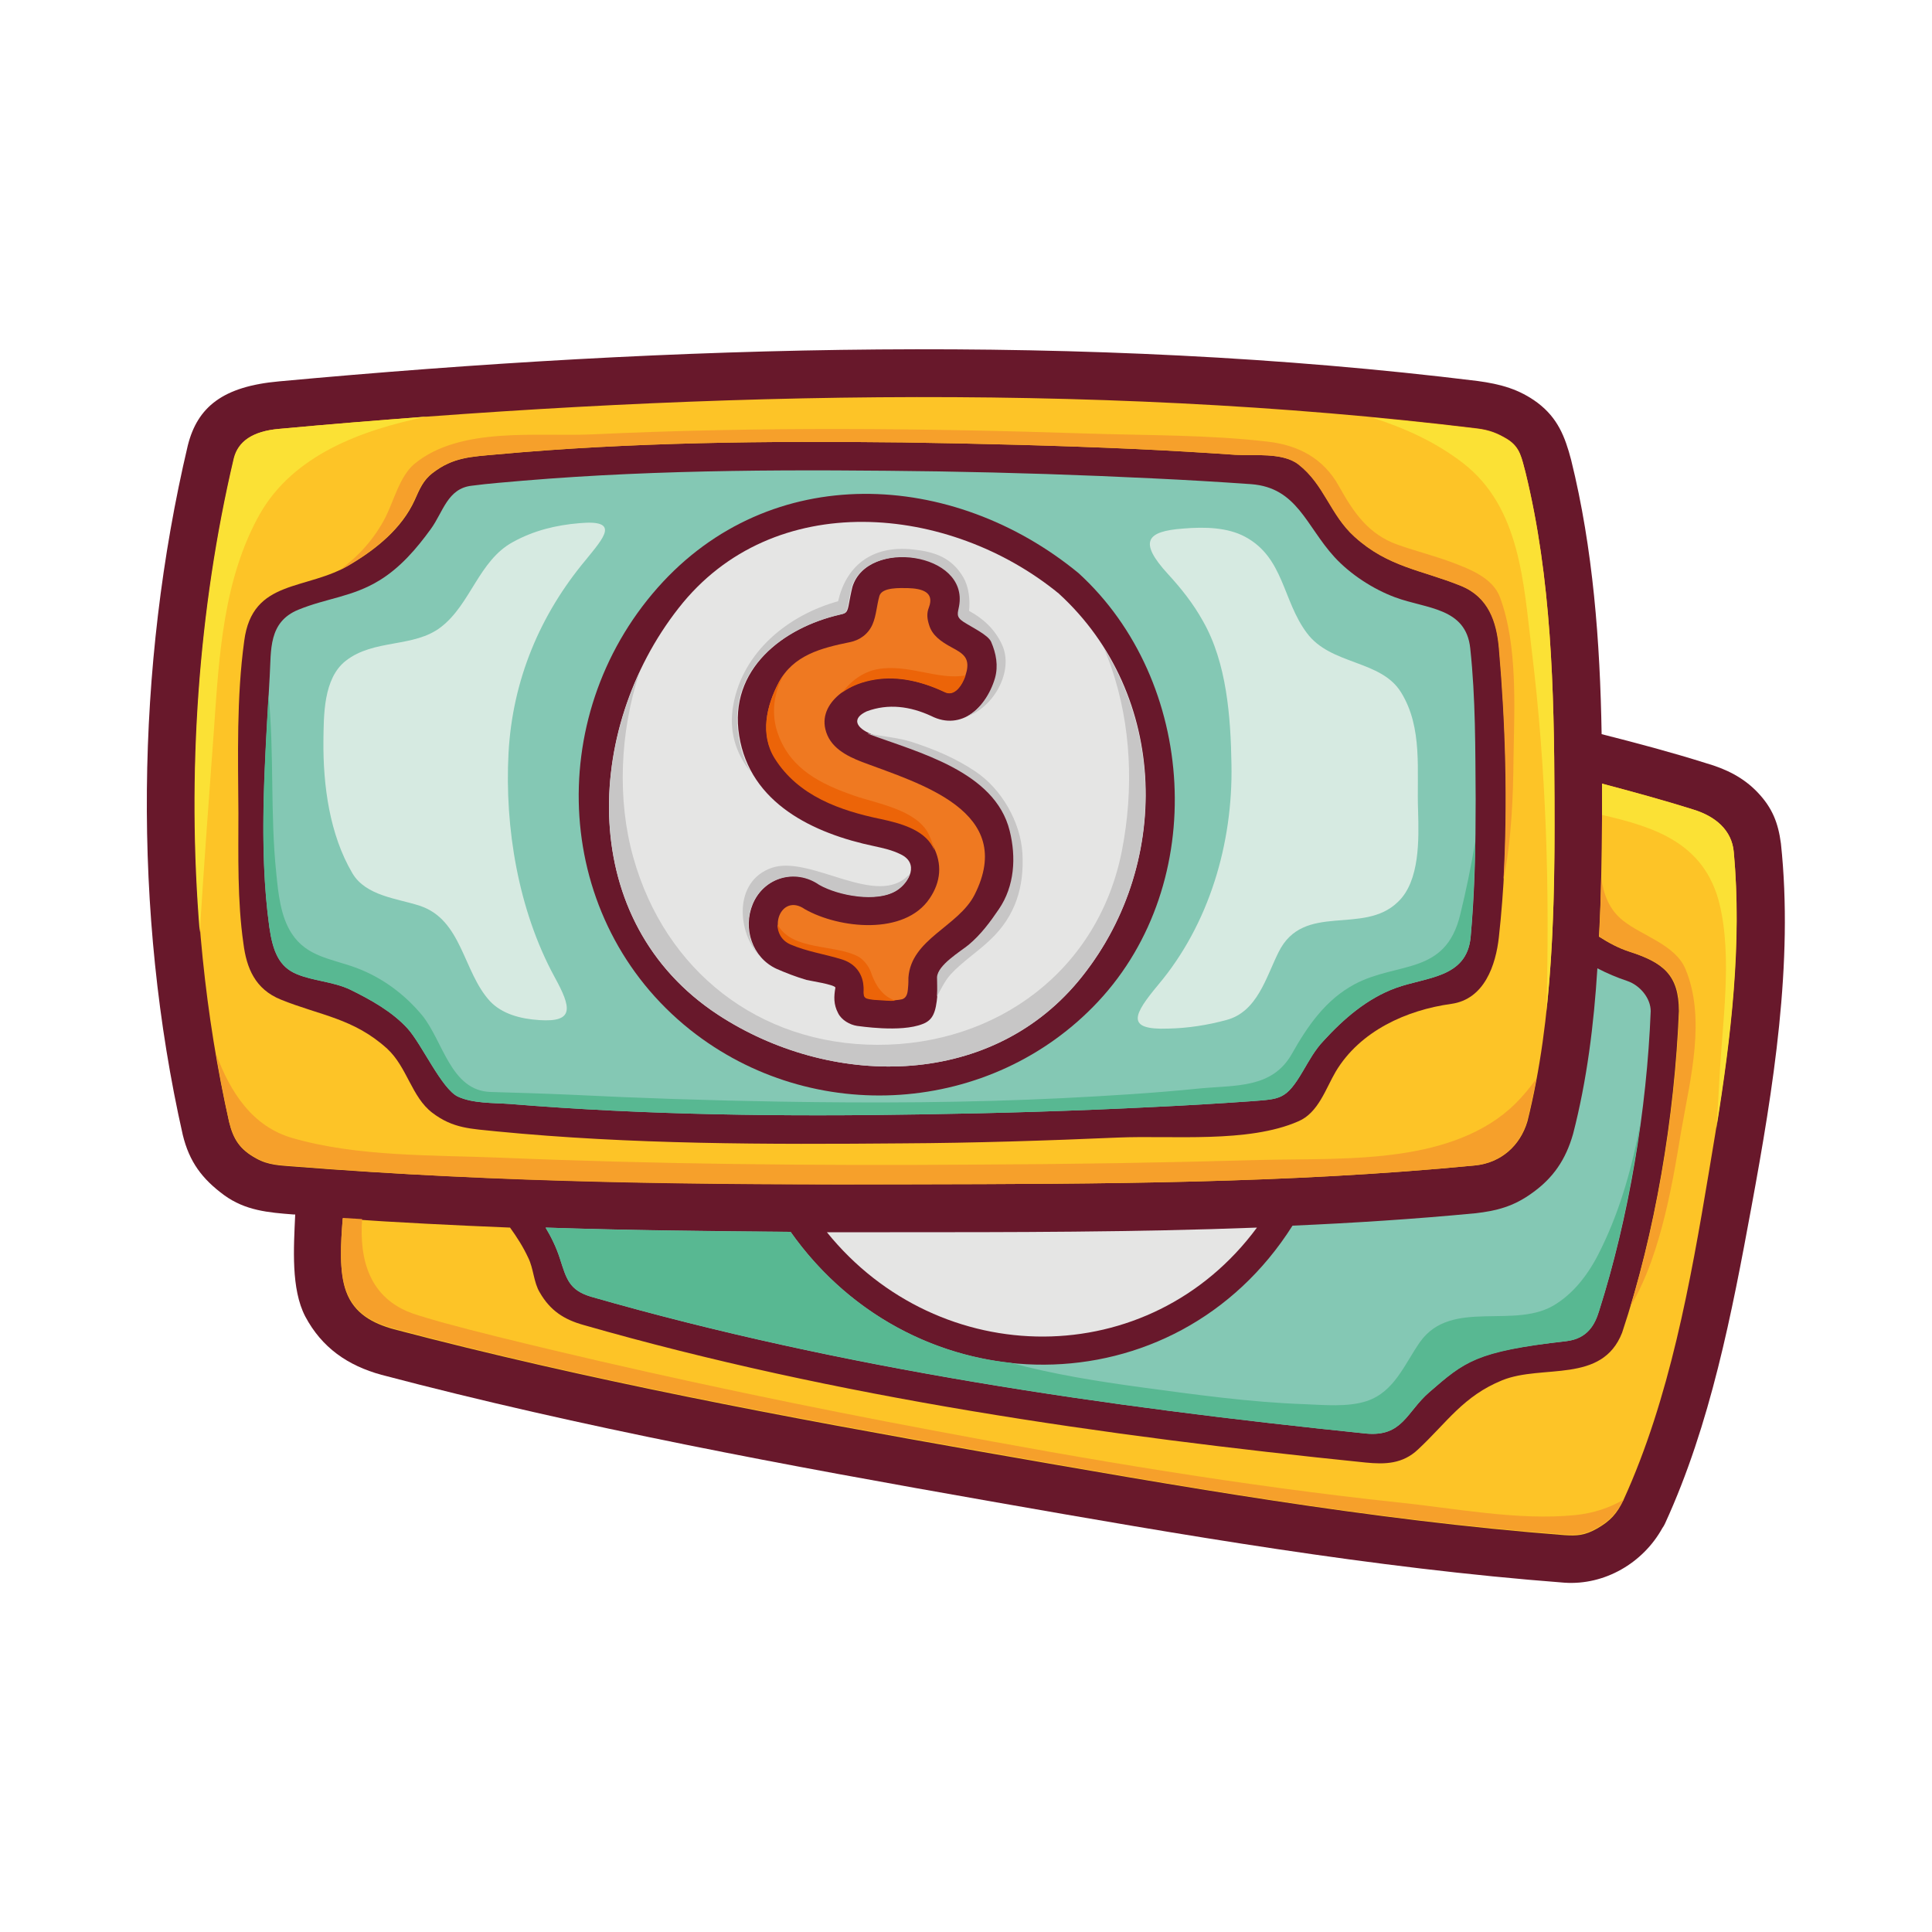 <?xml version="1.0" encoding="utf-8"?>
<!-- Generator: Adobe Illustrator 28.1.0, SVG Export Plug-In . SVG Version: 6.00 Build 0)  -->
<svg version="1.1" id="Camada_1" xmlns="http://www.w3.org/2000/svg" xmlns:xlink="http://www.w3.org/1999/xlink" x="0px" y="0px"
	 viewBox="0 0 50 50" style="enable-background:new 0 0 50 50;" xml:space="preserve">
<style type="text/css">
	.st0{fill:#68182B;}
	.st1{fill:#E5E5E4;}
	.st2{fill:#EF7921;}
	.st3{fill:#84C8B4;}
	.st4{fill:#FDC427;}
	.st5{fill:#EC6408;}
	.st6{fill:#F6A02B;}
	.st7{fill:#FBE135;}
	.st8{fill:#58B892;}
	.st9{fill:#D6EAE1;}
	.st10{fill:#C7C6C6;}
</style>
<g>
	<g>
		<path class="st0" d="M5.8,30.93c0.55,0.4,1.14,0.45,1.79,0.5c0.02,0,0.04,0,0.05,0C7.6,32.3,7.53,33.36,7.9,34.07
			c0.43,0.81,1.1,1.27,1.97,1.51c5.2,1.37,10.51,2.35,15.8,3.28c4.9,0.86,9.85,1.72,14.82,2.1c1.04,0.07,2.03-0.51,2.53-1.41
			c0.03-0.04,0.05-0.08,0.07-0.12c1.18-2.57,1.73-5.44,2.24-8.21c0.56-3.04,1.09-6.3,0.76-9.39c-0.07-0.53-0.22-0.92-0.6-1.32
			c-0.37-0.39-0.82-0.61-1.34-0.76c-0.89-0.28-1.79-0.52-2.7-0.75c-0.04-2.39-0.22-4.8-0.79-7.1c-0.16-0.61-0.35-1.08-0.86-1.47
			c-0.48-0.36-0.97-0.49-1.56-0.57C28.09,8.61,17.4,8.93,7.22,9.87C5.77,10,5.11,10.53,4.86,11.53c-1.35,5.72-1.43,12.09-0.13,17.84
			C4.9,30.07,5.23,30.51,5.8,30.93z"/>
		<path class="st1" d="M27.4,15.36c-2.82-2.31-7.39-2.76-9.84,0.38c-2.47,3.15-2.64,8.12,1.02,10.52c2.87,1.88,6.97,1.95,9.32-0.86
			C30.35,22.46,30.27,17.98,27.4,15.36z M25.86,23.54c-0.23,0.34-0.47,0.66-0.78,0.92c-0.22,0.18-0.8,0.52-0.82,0.84
			c0,0.14,0.01,0.3,0,0.45c-0.04,0.46-0.12,0.65-0.38,0.75c-0.57,0.23-1.67,0.05-1.7,0.05c-0.19-0.03-0.4-0.15-0.49-0.33
			c-0.12-0.23-0.11-0.43-0.07-0.66c-0.01-0.08-0.68-0.18-0.75-0.2c-0.27-0.08-0.53-0.18-0.78-0.29c-0.62-0.29-0.87-1.04-0.61-1.67
			c0.29-0.7,1.11-0.94,1.73-0.51c0.49,0.28,1.49,0.47,2,0.15c0.33-0.21,0.58-0.7,0.1-0.93c-0.22-0.11-0.45-0.16-0.68-0.21
			c-1.58-0.33-3.22-1.11-3.5-2.86c-0.28-1.72,1.14-2.8,2.62-3.14c0.13-0.03,0.17-0.03,0.21-0.22c0.03-0.16,0.06-0.33,0.1-0.49
			c0.39-1.27,3.04-0.91,2.78,0.49c-0.03,0.17-0.09,0.27,0.11,0.4c0.23,0.15,0.64,0.34,0.72,0.52c0.13,0.3,0.19,0.62,0.1,0.94
			c-0.21,0.74-0.88,1.39-1.67,0.99c-0.54-0.25-1.11-0.33-1.67-0.12c-0.39,0.18-0.29,0.42,0.12,0.59c1.26,0.47,3.26,0.96,3.64,2.5
			C26.31,22.19,26.28,22.94,25.86,23.54z"/>
		<path class="st2" d="M20.15,17.67c0.38-0.72,1.11-0.9,1.84-1.05c0.26-0.05,0.48-0.21,0.59-0.46c0.1-0.23,0.11-0.5,0.18-0.74
			c0.07-0.23,0.55-0.2,0.73-0.2c0.37,0.01,0.7,0.1,0.55,0.5c-0.06,0.15-0.05,0.29,0.01,0.47c0.08,0.25,0.29,0.41,0.59,0.57
			c0.28,0.15,0.45,0.26,0.38,0.6c-0.05,0.23-0.27,0.71-0.58,0.54c-0.57-0.26-1.19-0.42-1.8-0.32c-0.33,0.05-0.65,0.18-0.89,0.37
			c-0.28,0.22-0.48,0.54-0.39,0.92c0.11,0.47,0.54,0.69,0.95,0.85c1.49,0.56,4.01,1.27,2.91,3.44c-0.42,0.82-1.64,1.14-1.71,2.14
			c0,0.07,0,0.17-0.01,0.26c-0.01,0.16-0.04,0.26-0.15,0.3c-0.22,0.05-0.45,0.02-0.66,0c-0.06-0.01-0.12-0.01-0.18-0.02
			c-0.19-0.02-0.15-0.13-0.15-0.29c-0.01-0.36-0.21-0.63-0.56-0.74c-0.45-0.14-0.91-0.21-1.34-0.39c-0.64-0.3-0.26-1.33,0.37-0.89
			c0.88,0.5,2.58,0.69,3.23-0.28c0.29-0.43,0.33-0.89,0.09-1.35c-0.24-0.46-0.88-0.61-1.33-0.72c-1.07-0.22-2.15-0.6-2.76-1.57
			C19.66,19.01,19.84,18.26,20.15,17.67z"/>
		<path class="st3" d="M38.05,16.78c-0.11-1.06-1.13-1.02-1.94-1.32c-0.57-0.21-1.17-0.6-1.58-1.05c-0.73-0.8-0.96-1.79-2.15-1.88
			c-0.85-0.06-1.7-0.11-2.55-0.15c-1.84-0.09-3.68-0.15-5.52-0.18c-3.59-0.05-7.19-0.06-10.77,0.24c-0.44,0.04-0.88,0.07-1.33,0.13
			c-0.63,0.07-0.74,0.68-1.06,1.12c-0.37,0.51-0.79,1-1.33,1.33c-0.7,0.43-1.37,0.46-2.1,0.76c-0.78,0.32-0.7,1.05-0.74,1.72
			c-0.11,2.06-0.3,4.39-0.01,6.49c0.09,0.63,0.25,1.03,0.71,1.22c0.43,0.18,0.93,0.19,1.38,0.4c0.53,0.26,1.09,0.57,1.49,1.01
			c0.37,0.41,0.88,1.56,1.3,1.76c0.39,0.18,0.92,0.16,1.34,0.19c3.54,0.29,7.1,0.33,10.65,0.27c2-0.03,4-0.09,5.99-0.19
			c0.85-0.04,1.7-0.09,2.55-0.15c0.75-0.06,0.9-0.03,1.34-0.78c0.16-0.27,0.31-0.55,0.53-0.78c0.52-0.57,1.13-1.1,1.87-1.37
			c0.79-0.29,1.84-0.25,1.94-1.32c0.11-1.18,0.13-2.38,0.13-3.57C38.18,19.39,38.19,18.08,38.05,16.78z M28.42,25.92
			c-2.75,2.94-7.39,3.25-10.56,0.73c-3.54-2.82-3.82-8.07-0.84-11.44c2.92-3.3,7.64-3.05,10.89-0.38
			C30.97,17.62,31.3,22.84,28.42,25.92z"/>
		<path class="st4" d="M41.46,21.2c0-0.31,0-0.61,0-0.92c0.79,0.21,1.58,0.42,2.36,0.67c0.57,0.18,1,0.53,1.05,1.1
			c0.25,2.76-0.19,5.61-0.65,8.32c-0.47,2.81-1.01,5.83-2.2,8.44c-0.17,0.36-0.34,0.55-0.69,0.75c-0.32,0.18-0.52,0.19-0.84,0.17
			c-5.04-0.39-10.06-1.28-15.04-2.15c-5.11-0.9-10.24-1.86-15.26-3.18c-0.54-0.15-1.02-0.4-1.23-0.97
			c-0.19-0.51-0.14-1.25-0.09-1.89c1.44,0.1,2.88,0.17,4.33,0.23c0.18,0.25,0.34,0.5,0.47,0.78c0.14,0.28,0.14,0.64,0.3,0.9
			c0.27,0.47,0.63,0.7,1.13,0.84c6.56,1.88,13.47,2.87,20.24,3.56c0.5,0.05,0.96,0.04,1.36-0.34c0.75-0.7,1.17-1.38,2.18-1.79
			c1.04-0.42,2.58,0.1,3.1-1.23c0.86-2.58,1.36-5.6,1.47-8.32c0-0.94-0.41-1.26-1.28-1.54c-0.28-0.09-0.54-0.23-0.79-0.39
			C41.44,23.22,41.45,22.2,41.46,21.2z"/>
		<path class="st3" d="M40.71,29.35c0.36-1.39,0.54-2.84,0.63-4.29c0.25,0.13,0.51,0.24,0.78,0.33c0.32,0.11,0.6,0.44,0.6,0.78
			c-0.1,2.53-0.56,5.33-1.34,7.77c-0.1,0.32-0.28,0.7-0.85,0.77c-2.35,0.26-2.62,0.52-3.54,1.32c-0.59,0.51-0.69,1.16-1.64,1.07
			c-6.71-0.69-13.55-1.67-20.05-3.54c-0.57-0.17-0.64-0.46-0.81-0.99c-0.09-0.28-0.22-0.55-0.37-0.8c2.11,0.07,4.23,0.09,6.34,0.11
			c3.23,4.58,9.95,4.64,12.99-0.16c1.58-0.07,3.15-0.17,4.72-0.32c0.56-0.06,1-0.18,1.46-0.51C40.2,30.49,40.52,30.01,40.71,29.35z"
			/>
		<path class="st1" d="M21.4,31.89c0.54,0,1.08,0,1.63,0c3.16,0,6.33,0,9.5-0.12C29.75,35.53,24.31,35.49,21.4,31.89z"/>
		<path class="st4" d="M40.23,20.65c-0.01-2.81-0.08-5.69-0.75-8.43c-0.1-0.36-0.13-0.64-0.46-0.85c-0.26-0.16-0.47-0.24-0.77-0.28
			C28.09,9.85,17.4,10.17,7.22,11.1c-0.67,0.06-1.05,0.32-1.16,0.76c-1.29,5.49-1.37,11.67-0.13,17.18c0.11,0.45,0.28,0.71,0.7,0.94
			c0.32,0.18,0.62,0.18,0.98,0.21c5.31,0.42,10.66,0.47,15.99,0.46c4.86-0.01,9.75-0.02,14.59-0.49c0.65-0.07,1.15-0.5,1.34-1.14
			C40.2,26.33,40.24,23.41,40.23,20.65z M38.79,24.26c-0.08,0.71-0.37,1.6-1.23,1.72c-1.16,0.16-2.36,0.7-2.99,1.75
			c-0.26,0.44-0.45,1.07-0.97,1.29c-1.3,0.57-3.26,0.36-4.67,0.42c-1.86,0.08-3.71,0.14-5.57,0.15c-3.5,0.03-7.03,0.03-10.51-0.31
			c-0.66-0.07-1.12-0.07-1.66-0.48c-0.54-0.41-0.65-1.18-1.17-1.66c-0.87-0.79-1.74-0.86-2.75-1.27C6.6,25.6,6.38,25.05,6.3,24.42
			c-0.16-1.11-0.13-2.28-0.13-3.38c-0.01-1.47-0.05-2.99,0.15-4.45c0.21-1.63,1.62-1.29,2.76-1.99c0.67-0.4,1.32-0.93,1.65-1.65
			c0.13-0.29,0.22-0.52,0.47-0.71c0.53-0.41,1-0.42,1.66-0.48c3.49-0.32,7.01-0.35,10.51-0.31c2.01,0.03,4.01,0.08,6.02,0.17
			c0.86,0.04,1.72,0.09,2.58,0.15c0.47,0.03,1.23-0.07,1.64,0.25c0.67,0.52,0.82,1.3,1.45,1.87c0.87,0.79,1.74,0.86,2.75,1.27
			c0.72,0.29,0.93,0.93,0.99,1.62C39.01,19.23,39.06,21.81,38.79,24.26z"/>
		<path class="st5" d="M23.18,25.9c-0.28-0.09-0.5-0.32-0.64-0.74c-0.05-0.15-0.2-0.34-0.34-0.41c-0.62-0.32-1.71-0.14-2.08-0.83
			c0,0.2,0.09,0.41,0.33,0.52c0.44,0.19,0.89,0.25,1.34,0.39c0.35,0.11,0.55,0.38,0.56,0.74c0.01,0.16-0.04,0.26,0.15,0.29
			c0.06,0.01,0.12,0.02,0.18,0.02C22.85,25.89,23.02,25.91,23.18,25.9z"/>
		<path class="st5" d="M22.1,20.59c-0.86-0.3-1.63-0.68-1.96-1.58c-0.2-0.54-0.11-1.1,0.15-1.56c-0.05,0.07-0.1,0.14-0.14,0.22
			c-0.31,0.59-0.49,1.34-0.1,1.96c0.61,0.97,1.69,1.35,2.76,1.57c0.46,0.1,1.09,0.26,1.33,0.72c0.01,0.03,0.03,0.06,0.04,0.09
			c-0.03-0.13-0.07-0.27-0.15-0.43C23.71,20.95,22.67,20.79,22.1,20.59z"/>
		<path class="st5" d="M22.7,17.32c-0.36,0.07-0.68,0.3-0.9,0.6c0.23-0.17,0.53-0.28,0.84-0.33c0.61-0.1,1.23,0.05,1.8,0.32
			c0.27,0.14,0.47-0.19,0.55-0.43C24.27,17.61,23.5,17.17,22.7,17.32z"/>
		<path class="st5" d="M20.3,17.44c0-0.01,0.01-0.01,0.01-0.02C20.31,17.43,20.3,17.43,20.3,17.44z"/>
		<path class="st6" d="M23.59,30.65c4.86-0.01,9.75-0.02,14.59-0.49c0.65-0.07,1.15-0.5,1.34-1.14c0.09-0.36,0.17-0.73,0.24-1.1
			c-0.16,0.22-0.34,0.44-0.54,0.64c-0.79,0.78-1.88,1.13-2.95,1.29c-1.2,0.18-2.46,0.14-3.66,0.17c-2.47,0.07-4.95,0.11-7.42,0.12
			c-4.08,0.03-8.17-0.01-12.25-0.18c-1.75-0.07-3.69-0.02-5.38-0.51c-1.03-0.3-1.6-1.18-1.97-2.18c0.1,0.59,0.21,1.18,0.34,1.76
			c0.11,0.45,0.28,0.71,0.7,0.94c0.32,0.18,0.62,0.18,0.98,0.21C12.91,30.62,18.26,30.67,23.59,30.65z"/>
		<path class="st6" d="M9.07,14.6c0.67-0.4,1.32-0.93,1.65-1.65c0.13-0.29,0.22-0.52,0.47-0.71c0.53-0.41,1-0.42,1.66-0.48
			c3.49-0.32,7.01-0.35,10.51-0.31c2.01,0.03,4.01,0.08,6.02,0.17c0.86,0.04,1.72,0.09,2.58,0.15c0.47,0.03,1.23-0.07,1.64,0.25
			c0.67,0.52,0.82,1.3,1.45,1.87c0.87,0.79,1.74,0.86,2.75,1.27c0.72,0.29,0.93,0.93,0.99,1.62c0.17,1.95,0.23,3.99,0.12,5.98
			c0.21-1.04,0.25-2.13,0.26-3.16c0.02-1.29,0.11-2.9-0.35-4.14c-0.18-0.49-0.75-0.72-1.2-0.89c-0.47-0.18-0.96-0.3-1.44-0.47
			c-0.77-0.27-1.15-0.84-1.53-1.52c-0.4-0.72-1.05-1.06-1.84-1.15c-1.53-0.18-3.12-0.16-4.66-0.21c-4.26-0.14-8.54-0.18-12.79,0.02
			c-1.43,0.07-3.45-0.22-4.64,0.77c-0.37,0.31-0.53,0.95-0.74,1.37c-0.3,0.58-0.7,1.01-1.18,1.37C8.89,14.7,8.98,14.66,9.07,14.6z"
			/>
		<path class="st6" d="M41.39,24.24c0.25,0.16,0.51,0.3,0.79,0.39c0.87,0.28,1.29,0.61,1.28,1.54c-0.1,2.49-0.53,5.21-1.26,7.63
			c0.83-1.38,1.13-3.48,1.32-4.59c0.23-1.31,0.63-2.86,0.1-4.13c-0.26-0.63-1.12-0.86-1.61-1.25c-0.36-0.28-0.51-0.68-0.57-1.11
			C41.43,23.22,41.41,23.73,41.39,24.24z"/>
		<path class="st6" d="M40.77,39.21c-1.49,0.15-3.13-0.18-4.61-0.33c-4.01-0.43-7.99-1.1-11.96-1.85c-3.31-0.62-6.62-1.31-9.9-2.09
			c-0.96-0.23-1.92-0.46-2.87-0.72c-0.24-0.07-0.49-0.14-0.73-0.22c-1.15-0.4-1.4-1.41-1.33-2.45c-0.17-0.01-0.33-0.02-0.5-0.03
			c-0.05,0.64-0.1,1.38,0.09,1.89c0.21,0.57,0.68,0.82,1.23,0.97c5.02,1.33,10.15,2.28,15.26,3.18c4.98,0.88,10,1.77,15.04,2.15
			c0.32,0.02,0.52,0.01,0.84-0.17c0.34-0.19,0.51-0.39,0.69-0.73C41.66,39.02,41.25,39.16,40.77,39.21z"/>
		<path class="st7" d="M37.87,11.99c1.48,1.15,1.56,3.12,1.77,4.83c0.38,3.1,0.47,6.22,0.38,9.35c0.2-1.83,0.22-3.7,0.21-5.51
			c-0.01-2.81-0.08-5.69-0.75-8.43c-0.1-0.36-0.13-0.64-0.46-0.85c-0.26-0.16-0.47-0.24-0.77-0.28c-0.91-0.11-1.82-0.21-2.73-0.29
			C36.36,11.08,37.16,11.44,37.87,11.99z"/>
		<path class="st7" d="M11.05,10.78c-1.29,0.1-2.56,0.2-3.84,0.32c-0.67,0.06-1.05,0.32-1.16,0.76c-0.92,3.9-1.22,8.16-0.88,12.27
			c0.11-1.76,0.24-3.53,0.37-5.29c0.13-1.88,0.24-3.85,1.18-5.53C7.59,11.78,9.34,11.13,11.05,10.78z"/>
		<path class="st7" d="M44.42,29.2c0.38-2.36,0.67-4.79,0.45-7.15c-0.05-0.57-0.48-0.93-1.05-1.1c-0.78-0.24-1.57-0.46-2.36-0.67
			c0,0.27,0,0.54,0,0.81c1.35,0.31,2.65,0.72,3.04,2.3c0.34,1.39,0.07,3.09,0,4.51C44.48,28.32,44.45,28.76,44.42,29.2z"/>
		<path class="st8" d="M36.75,34.73c-0.4,0.57-0.66,1.29-1.38,1.53c-0.49,0.16-1.1,0.1-1.61,0.08c-1.42-0.05-2.84-0.25-4.25-0.44
			c-1.09-0.15-2.24-0.33-3.35-0.63c-2.17-0.23-4.27-1.37-5.7-3.39c-2.11-0.01-4.23-0.04-6.34-0.11c0.15,0.25,0.28,0.52,0.37,0.8
			c0.17,0.53,0.24,0.82,0.81,0.99c6.49,1.86,13.34,2.85,20.05,3.54c0.95,0.09,1.05-0.56,1.64-1.07c0.92-0.79,1.2-1.05,3.54-1.32
			c0.57-0.06,0.75-0.45,0.85-0.77c0.49-1.55,0.85-3.24,1.08-4.91c-0.21,1.13-0.51,2.23-1.01,3.26c-0.27,0.57-0.64,1.11-1.17,1.45
			C39.23,34.44,37.57,33.58,36.75,34.73z"/>
		<path class="st8" d="M6.95,17.98c-0.11,1.94-0.25,4.07,0.02,6.01c0.09,0.63,0.25,1.03,0.71,1.22c0.43,0.18,0.93,0.19,1.38,0.4
			c0.53,0.26,1.09,0.57,1.49,1.01c0.37,0.41,0.88,1.56,1.3,1.76c0.39,0.18,0.92,0.16,1.34,0.19c3.54,0.29,7.1,0.33,10.65,0.27
			c2-0.03,4-0.09,5.99-0.19c0.85-0.04,1.7-0.09,2.55-0.15c0.75-0.06,0.9-0.03,1.34-0.78c0.16-0.27,0.31-0.55,0.53-0.78
			c0.52-0.57,1.13-1.1,1.87-1.37c0.79-0.29,1.84-0.25,1.94-1.32c0.07-0.82,0.1-1.64,0.12-2.47c-0.11,0.65-0.24,1.28-0.39,1.89
			c-0.38,1.58-1.62,1.21-2.73,1.8c-0.75,0.4-1.22,1.08-1.63,1.81c-0.51,0.89-1.44,0.8-2.39,0.89c-1.18,0.12-2.36,0.19-3.54,0.25
			c-2.44,0.12-4.88,0.13-7.32,0.09c-1.81-0.03-3.63-0.09-5.44-0.18c-0.68-0.03-1.36-0.05-2.04-0.07c-1.04-0.03-1.23-1.32-1.78-1.99
			c-0.46-0.55-1.04-0.98-1.72-1.23c-0.63-0.23-1.26-0.28-1.65-0.88c-0.29-0.44-0.35-1.05-0.4-1.56C6.99,21.07,7.1,19.51,6.95,17.98z
			"/>
		<path class="st9" d="M14.99,13.54c-0.6,0.05-1.18,0.19-1.72,0.49c-0.88,0.48-1.09,1.61-1.86,2.2c-0.7,0.54-1.73,0.3-2.46,0.87
			c-0.59,0.46-0.57,1.43-0.58,2.08c-0.01,1.15,0.16,2.42,0.75,3.42c0.35,0.59,1.16,0.65,1.74,0.84c1.1,0.36,1.12,1.71,1.82,2.47
			c0.31,0.33,0.79,0.46,1.28,0.49c0.91,0.06,0.83-0.32,0.39-1.12c-0.94-1.73-1.29-3.87-1.19-5.78c0.1-1.9,0.82-3.6,2-5.01
			C15.62,13.92,16.07,13.44,14.99,13.54z"/>
		<path class="st9" d="M36.7,20.99c-0.04-1.03,0.13-2.15-0.44-3.07c-0.52-0.85-1.82-0.7-2.44-1.54c-0.63-0.84-0.59-1.95-1.6-2.49
			c-0.45-0.24-1.03-0.26-1.61-0.21c-0.93,0.07-1.16,0.33-0.38,1.18c0.34,0.37,0.65,0.76,0.9,1.21c0.62,1.08,0.72,2.49,0.74,3.71
			c0.04,2.05-0.58,4.14-1.89,5.7c-0.65,0.78-0.86,1.18,0.25,1.14c0.51-0.01,1.02-0.09,1.5-0.22c0.81-0.21,1.03-1.1,1.36-1.76
			c0.65-1.31,2.19-0.42,3.09-1.3C36.75,22.8,36.72,21.71,36.7,20.99z"/>
		<path class="st10" d="M24.93,14.94c-0.3-0.51-0.74-0.66-1.3-0.72c-1.1-0.12-1.74,0.46-1.94,1.34c-1.3,0.36-2.46,1.31-2.71,2.67
			c-0.13,0.7,0.07,1.27,0.44,1.74c-0.15-0.27-0.26-0.58-0.31-0.92c-0.28-1.72,1.14-2.8,2.62-3.14c0.13-0.03,0.17-0.03,0.21-0.22
			c0.03-0.16,0.06-0.33,0.1-0.49c0.39-1.27,3.04-0.91,2.78,0.49c-0.03,0.17-0.09,0.27,0.11,0.4c0.23,0.15,0.64,0.34,0.72,0.52
			c0.13,0.3,0.19,0.62,0.1,0.94c-0.12,0.41-0.38,0.8-0.72,0.99c0.69-0.24,1.22-1.18,0.9-1.86c-0.18-0.39-0.48-0.67-0.85-0.87
			C25.11,15.51,25.07,15.18,24.93,14.94z"/>
		<path class="st10" d="M25.64,24.31c0.64-0.61,0.87-1.36,0.82-2.23c-0.05-0.81-0.54-1.66-1.21-2.11c-0.52-0.35-1.07-0.58-1.66-0.77
			c-0.34-0.11-0.75-0.14-1.14-0.22c0.01,0.01,0.02,0.01,0.04,0.02c1.26,0.47,3.26,0.96,3.64,2.5c0.17,0.68,0.13,1.43-0.28,2.03
			c-0.23,0.34-0.47,0.66-0.78,0.92c-0.22,0.18-0.8,0.52-0.82,0.84c0,0.14,0.01,0.3,0,0.45c0,0.02,0,0.04-0.01,0.06
			c0.11-0.19,0.2-0.4,0.36-0.58C24.9,24.89,25.31,24.63,25.64,24.31z"/>
		<path class="st10" d="M19.67,24.76c-0.31-0.36-0.39-0.89-0.2-1.35c0.29-0.7,1.11-0.94,1.73-0.51c0.49,0.28,1.49,0.47,2,0.15
			c0.16-0.1,0.29-0.26,0.34-0.43c-0.82,0.92-2.56-0.51-3.57-0.16C18.97,22.81,19.08,24.14,19.67,24.76z"/>
		<path class="st10" d="M18.58,26.26c2.87,1.88,6.97,1.95,9.32-0.86c2.05-2.46,2.32-5.99,0.67-8.62c0.07,0.16,0.13,0.32,0.19,0.49
			c0.52,1.51,0.58,3.16,0.28,4.72c-0.6,3.12-3.24,5.06-6.34,5.05c-3.07-0.01-5.49-1.92-6.31-4.85c-0.42-1.49-0.35-3.23,0.16-4.79
			C15.14,20.43,15.51,24.24,18.58,26.26z"/>
	</g>
</g>
</svg>
